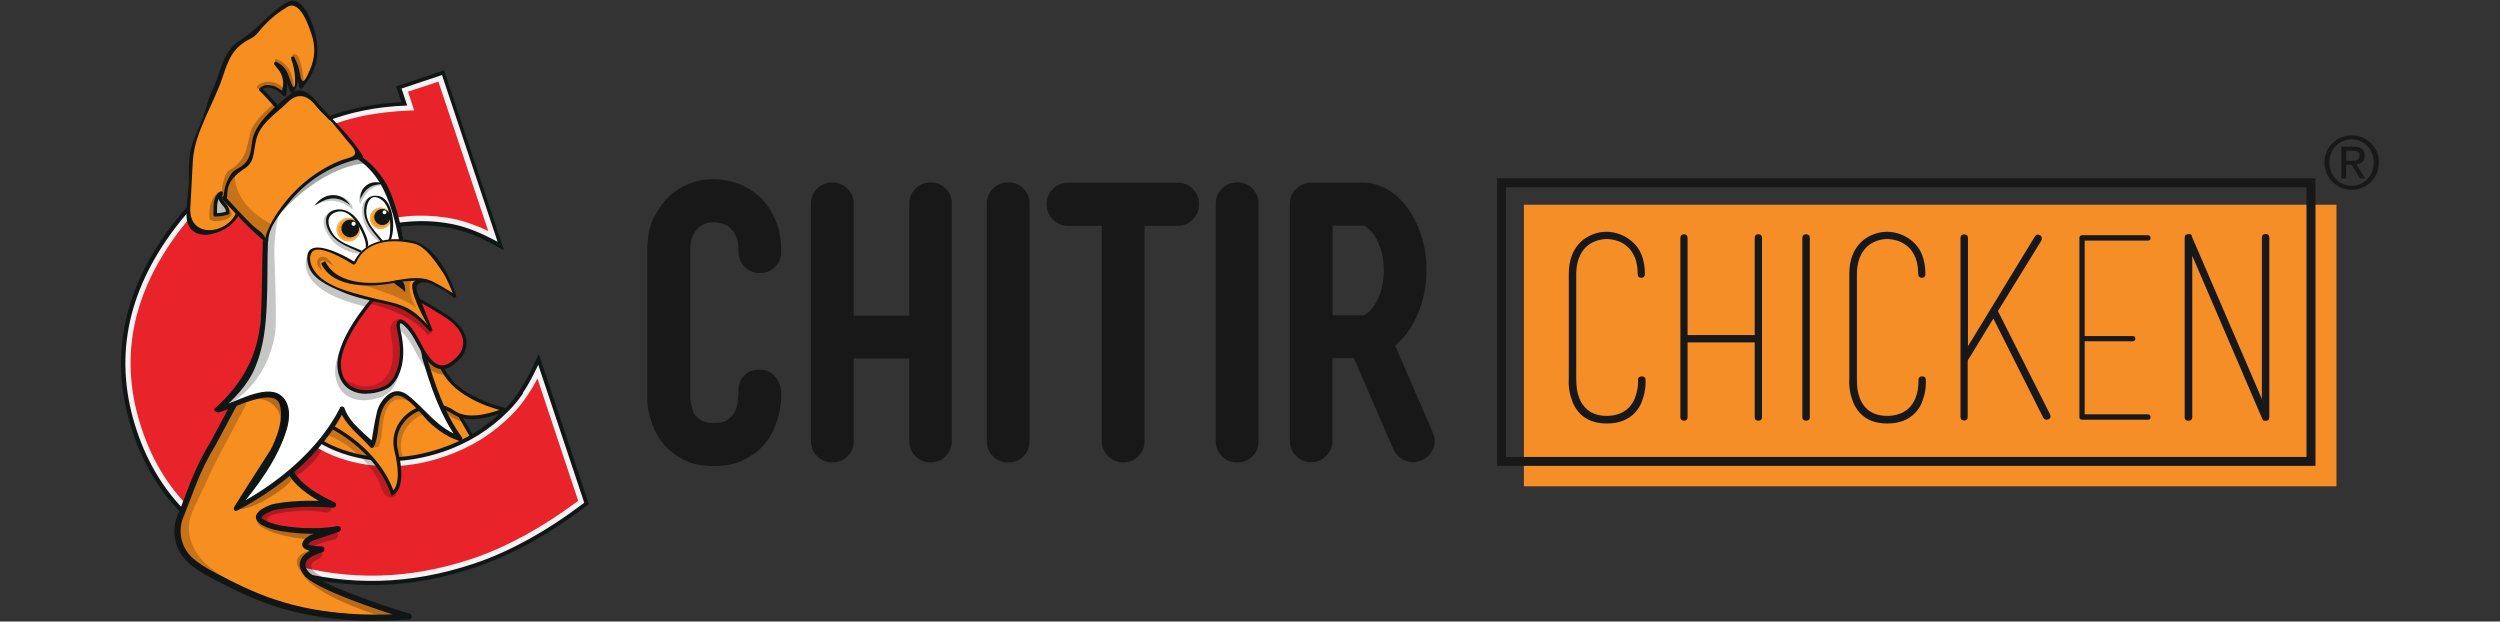 <?xml version="1.0" encoding="UTF-8"?>
<svg xmlns="http://www.w3.org/2000/svg" version="1.1" viewBox="0 0 181 45">
  <rect x="0" y="0" width="181" height="45" fill="#333333" stroke="none"/>
  <!-- Generator: Adobe Illustrator 29.4.0, SVG Export Plug-In . SVG Version: 2.1.0 Build 152)  -->
  <defs>
    <style>
      .st0 {
        fill: #f4b443;
      }

      .st1 {
        fill: #211e1f;
      }

      .st2 {
        fill: #fff;
      }

      .st3 {
        opacity: .25;
      }

      .st3, .st4, .st5, .st6 {
        mix-blend-mode: multiply;
      }

      .st7 {
        fill: #101516;
      }

      .st8 {
        fill: #f68e27;
      }

      .st9 {
        fill: #f4f2f2;
      }

      .st10 {
        isolation: isolate;
      }

      .st11 {
        fill: #a4a7a7;
      }

      .st4 {
        opacity: .2;
      }

      .st12 {
        fill: #e82329;
      }

      .st13 {
        fill: #171817;
      }

      .st14 {
        fill: #f68e20;
      }

      .st15 {
        fill: #c6c6c4;
      }

      .st16 {
        fill: #956728;
      }

      .st6 {
        opacity: .19;
      }
    </style>
  </defs>
  <g class="st10">
    <g id="Layer_1">
      <g>
        <g>
          <path class="st13" d="M56.57,28.28c0,.05,0,.22-.01.51,0,.29-.05.62-.13,1.01-.08.39-.21.81-.4,1.26-.19.45-.46.86-.82,1.25-.29.33-.73.65-1.31.96-.58.31-1.32.47-2.23.47s-1.65-.16-2.21-.47c-.56-.31-.98-.63-1.28-.96-.34-.38-.61-.79-.8-1.22-.19-.43-.32-.84-.4-1.23-.08-.39-.12-.73-.12-1.04v-10.6c0-1.06.17-1.9.51-2.53.35-.63.7-1.12,1.06-1.47.43-.4.92-.7,1.47-.92.55-.22,1.12-.33,1.73-.33s1.18.11,1.77.31c.59.21,1.12.53,1.59.96.46.43.84.98,1.13,1.64.29.66.44,1.43.44,2.33,0,.45-.15.82-.45,1.12-.3.3-.67.44-1.1.44s-.79-.14-1.09-.44c-.3-.29-.45-.67-.45-1.12s-.06-.84-.19-1.11c-.13-.28-.28-.49-.46-.64-.18-.15-.38-.24-.6-.29-.21-.05-.41-.08-.58-.08-.12,0-.27.02-.46.06-.19.04-.38.14-.55.28-.18.15-.34.36-.47.64-.13.28-.19.66-.19,1.14v10.5c0,.15.02.31.05.49.04.18.09.36.15.55.07.18.16.33.28.45.05.05.17.14.34.25.17.11.47.17.88.17.44,0,.76-.06.92-.17.17-.11.28-.2.34-.27.24-.25.39-.55.45-.91.06-.36.09-.63.09-.8v-.29c0-.17.04-.36.13-.56.09-.2.22-.39.42-.56.19-.17.48-.27.86-.29.4-.02.7.05.91.21.22.15.38.33.51.52.13.23.22.48.26.78"/>
          <path class="st13" d="M67.37,13.2c.43,0,.8.15,1.09.45.31.3.45.67.45,1.1v17.18c0,.43-.15.8-.45,1.1-.3.3-.66.45-1.09.45s-.8-.15-1.09-.45c-.3-.3-.45-.67-.45-1.1v-5.97h-4.02v5.97c0,.43-.15.8-.45,1.1-.3.3-.66.45-1.1.45s-.79-.15-1.1-.45c-.3-.3-.45-.67-.45-1.1V14.76c0-.43.15-.8.45-1.1.3-.31.67-.45,1.1-.45s.79.15,1.1.45c.3.3.45.67.45,1.1v8.1h4.02v-8.1c0-.43.15-.8.45-1.1.3-.31.67-.45,1.09-.45"/>
          <path class="st13" d="M72.99,13.2c.45,0,.82.15,1.11.45.29.3.44.67.44,1.1v17.18c0,.43-.15.8-.44,1.1-.29.3-.66.45-1.11.45-.43,0-.8-.15-1.1-.45-.3-.3-.45-.67-.45-1.1V14.76c0-.43.15-.8.45-1.1.3-.31.67-.45,1.1-.45"/>
          <path class="st13" d="M86.35,13.67c.3.3.46.67.46,1.12s-.15.8-.46,1.11c-.3.3-.67.45-1.09.45h-2.39v15.57c0,.43-.15.8-.45,1.1-.3.3-.67.46-1.09.46s-.8-.15-1.1-.46c-.31-.3-.46-.67-.46-1.1v-15.57h-2.44c-.43,0-.79-.15-1.1-.45-.3-.3-.45-.67-.45-1.11s.15-.82.45-1.12c.3-.29.66-.44,1.1-.44h7.94c.43,0,.8.15,1.09.44"/>
          <path class="st13" d="M89.57,13.2c.44,0,.82.15,1.11.45.29.3.44.67.44,1.1v17.18c0,.43-.14.8-.44,1.1-.29.3-.66.45-1.11.45s-.79-.15-1.1-.45c-.3-.3-.45-.67-.45-1.1V14.76c0-.43.15-.8.45-1.1.3-.31.67-.45,1.1-.45"/>
          <path class="st13" d="M103.72,31.29c.19.4.2.8.04,1.19-.16.4-.44.68-.84.85-.21.09-.41.13-.62.13-.29,0-.57-.08-.82-.25-.26-.16-.46-.39-.6-.69l-2.86-6.59h-1.55v5.97c0,.43-.15.8-.45,1.1-.3.3-.66.46-1.09.46s-.79-.15-1.1-.46c-.3-.3-.45-.67-.45-1.1V14.78c0-.43.15-.8.45-1.1.3-.3.67-.46,1.1-.46h3.74c.65,0,1.28.19,1.88.56.6.37,1.13.9,1.57,1.6.78,1.23,1.16,2.63,1.16,4.2,0,.76-.1,1.5-.3,2.21-.2.71-.49,1.36-.86,1.97-.17.26-.35.5-.54.7-.19.21-.38.4-.57.57l2.71,6.25ZM98.67,22.83c.08,0,.2-.06.35-.17.14-.11.31-.31.5-.58.22-.35.39-.74.5-1.17.11-.43.17-.87.17-1.32s-.05-.9-.17-1.34c-.11-.44-.28-.83-.5-1.19-.19-.26-.36-.44-.5-.55-.14-.11-.26-.17-.35-.17h-2.19v6.49h2.19Z"/>
          <rect class="st8" x="110.33" y="14.82" width="58.83" height="20.39"/>
          <path class="st13" d="M116.3,30.59c-.82,0-1.45-.25-1.92-.75-.21-.23-.36-.48-.46-.76-.1-.27-.17-.52-.22-.76-.04-.24-.06-.44-.06-.62,0-.17,0-.27,0-.31v-7.55c0-.98.29-1.75.88-2.3.23-.21.5-.37.81-.5.31-.12.63-.19.96-.19s.65.06.96.17c.31.12.58.28.83.49.62.52.93,1.29.93,2.34,0,.12-.06.18-.18.18-.13,0-.2-.06-.2-.18,0-.48-.07-.88-.21-1.22-.14-.34-.32-.61-.55-.81-.22-.2-.48-.35-.76-.44-.28-.09-.55-.14-.82-.14s-.56.05-.83.16c-.28.1-.52.26-.73.47-.21.21-.38.48-.51.81-.13.33-.19.72-.19,1.16v7.59c0,.31.01.57.05.78.03.21.09.44.18.69.09.25.22.46.41.66.39.43.93.64,1.62.64s1.28-.22,1.68-.64c.18-.2.32-.41.41-.64.09-.23.16-.45.19-.65.04-.2.06-.44.06-.73-.02-.06,0-.11.03-.15.04-.04.09-.05.15-.05.06-.01.11,0,.14.03.04.04.06.09.06.15v.26c0,.16-.02.36-.07.59-.04.23-.11.48-.22.74-.1.26-.26.51-.47.73-.47.5-1.13.75-1.97.75"/>
          <path class="st13" d="M116.3,30.66c-.83,0-1.49-.26-1.97-.78-.21-.24-.37-.5-.48-.78-.1-.27-.18-.53-.22-.78-.04-.24-.06-.45-.06-.63,0-.17.01-.27.01-.31v-7.55c0-1,.3-1.79.9-2.35.23-.21.52-.39.83-.51.63-.25,1.33-.25,1.97-.01.32.12.6.29.85.5.64.52.96,1.33.96,2.39,0,.16-.09.26-.25.26-.17,0-.27-.09-.27-.26,0-.47-.07-.87-.2-1.2-.14-.32-.31-.59-.53-.78-.21-.19-.46-.34-.73-.43-.55-.18-1.08-.18-1.6.02-.27.1-.5.25-.71.45-.2.2-.37.47-.49.78-.12.32-.19.7-.19,1.13v7.59c0,.3.02.56.05.77.03.21.09.44.18.67.09.23.22.45.4.64.37.41.9.62,1.57.62s1.24-.21,1.63-.62c.17-.19.31-.4.4-.62.09-.23.15-.44.19-.64.04-.2.06-.44.06-.71-.02-.09.02-.16.06-.2.05-.05.12-.07.2-.07,0,0,.03,0,.04,0,.06,0,.11.02.16.06.05.05.08.12.08.2v.26c0,.16-.02.36-.07.6-.04.24-.12.49-.22.76-.11.27-.27.52-.48.75-.49.52-1.17.78-2.02.78M116.3,16.93c-.32,0-.63.06-.93.18-.3.12-.57.28-.79.48-.56.53-.85,1.29-.85,2.24v7.55s0,.14,0,.31c0,.17.01.37.05.6.04.23.11.49.21.75.1.26.25.51.45.73.45.48,1.07.73,1.86.73s1.46-.25,1.92-.73c.2-.21.35-.45.45-.7.1-.26.18-.5.22-.73.04-.23.06-.42.06-.58v-.26s-.01-.07-.03-.1c-.02-.02-.05-.03-.08-.02-.06,0-.09.01-.11.04-.01.01-.03.03-.02.08,0,.3-.02.55-.06.75-.04.21-.1.43-.19.67-.1.24-.24.46-.43.67-.42.44-1,.66-1.73.66s-1.27-.22-1.68-.67c-.19-.2-.33-.43-.42-.68-.09-.25-.16-.49-.19-.7-.03-.22-.05-.48-.05-.79v-7.59c0-.45.07-.85.2-1.19.13-.34.31-.62.53-.83.22-.21.47-.38.76-.48.55-.21,1.11-.21,1.7-.02.29.09.55.25.78.46.23.21.42.49.57.84.14.34.21.76.21,1.25,0,.07.02.11.13.11.08,0,.11-.03.11-.11,0-1.02-.3-1.78-.9-2.28-.24-.2-.51-.36-.81-.48-.3-.11-.61-.17-.93-.17"/>
          <path class="st13" d="M127.3,17.03c.13,0,.2.06.2.19v13c0,.12-.07.18-.2.18-.12,0-.19-.06-.19-.18v-5.5h-5v5.5c0,.12-.06.18-.18.18-.13,0-.2-.06-.2-.18v-13c0-.12.07-.19.2-.19.12,0,.18.06.18.19v7.11h5v-7.11c0-.12.06-.19.19-.19"/>
          <path class="st13" d="M127.3,30.46c-.16,0-.26-.09-.26-.25v-5.42h-4.86v5.42c0,.16-.09.25-.25.25-.17,0-.27-.09-.27-.25v-12.99c0-.16.1-.26.27-.26.16,0,.25.09.25.26v7.04h4.86v-7.04c0-.16.09-.26.26-.26.17,0,.27.09.27.26v12.99c0,.16-.1.25-.27.25M122.04,24.64h5.14v5.57c0,.08.03.11.11.11.11,0,.13-.04.13-.11v-12.99c0-.07-.02-.11-.13-.11-.09,0-.11.03-.11.11v7.18h-5.14v-7.18c0-.08-.03-.11-.11-.11-.11,0-.13.04-.13.11v12.99c0,.07.02.11.13.11.08,0,.11-.03.11-.11v-5.57Z"/>
          <path class="st13" d="M130.76,30.39c-.13,0-.2-.06-.2-.18v-12.99c0-.12.07-.19.2-.19s.2.06.2.19v12.99c0,.12-.07.18-.2.18"/>
          <path class="st13" d="M130.76,30.46c-.17,0-.27-.09-.27-.25v-12.99c0-.16.1-.26.27-.26s.27.09.27.26v12.99c0,.16-.1.25-.27.25M130.76,17.1c-.11,0-.13.04-.13.11v12.99c0,.07.02.11.13.11s.13-.04.13-.11v-12.99c0-.07-.02-.11-.13-.11"/>
          <path class="st13" d="M136.61,30.59c-.82,0-1.46-.25-1.92-.75-.2-.23-.36-.48-.47-.76-.1-.27-.18-.52-.22-.76-.04-.24-.06-.44-.05-.62,0-.17,0-.27,0-.31v-7.55c0-.98.29-1.75.88-2.3.23-.21.5-.37.81-.5.31-.12.63-.19.96-.19s.65.06.96.17c.31.12.59.28.83.49.62.52.93,1.29.93,2.34,0,.12-.06.18-.18.18-.13,0-.2-.06-.2-.18,0-.48-.07-.88-.21-1.22-.14-.34-.32-.61-.55-.81-.23-.2-.48-.35-.76-.44-.28-.09-.55-.14-.82-.14-.28,0-.56.05-.83.16-.27.1-.52.26-.73.47-.21.21-.38.48-.51.81-.13.33-.19.72-.19,1.16v7.59c0,.31.02.57.05.78.03.21.09.44.18.69.09.25.23.46.41.66.39.43.93.64,1.63.64s1.28-.22,1.68-.64c.18-.2.32-.41.41-.64.09-.23.16-.45.19-.65.04-.2.06-.44.06-.73-.01-.06,0-.11.04-.15.04-.04.09-.05.15-.05.06-.01.11,0,.15.03.04.04.05.09.05.15v.26c0,.16-.02.36-.06.59-.04.23-.12.48-.22.74-.1.26-.26.51-.46.73-.47.5-1.13.75-1.97.75"/>
          <path class="st13" d="M136.61,30.66c-.84,0-1.5-.26-1.97-.78-.21-.24-.37-.5-.48-.78-.1-.27-.18-.53-.22-.78-.04-.24-.06-.45-.06-.63,0-.17.01-.27.01-.31v-7.55c0-1,.3-1.79.9-2.35.24-.21.52-.39.84-.51.64-.25,1.33-.25,1.97-.01.32.12.6.29.85.5.63.52.95,1.33.95,2.39,0,.16-.09.26-.25.26s-.27-.09-.27-.26c0-.47-.07-.87-.2-1.2-.14-.32-.31-.59-.53-.78-.22-.19-.47-.34-.73-.43-.56-.18-1.09-.18-1.6.02-.26.1-.5.25-.7.45-.2.2-.37.47-.49.78-.12.32-.19.7-.19,1.13v7.59c0,.3.02.56.04.77.03.21.09.44.18.67.09.23.22.45.39.64.37.41.91.62,1.58.62s1.24-.21,1.63-.62c.17-.19.31-.4.4-.62.09-.23.15-.44.19-.64.03-.2.05-.44.05-.71-.02-.09.02-.16.06-.2.05-.05.11-.07.2-.07,0,0,.02,0,.04,0,.06,0,.11.02.16.06.05.05.07.12.07.2v.26c0,.16-.02.36-.06.6-.04.24-.12.49-.22.76-.11.27-.27.52-.48.75-.49.52-1.17.78-2.02.78M136.61,16.93c-.32,0-.63.06-.94.18-.3.12-.57.28-.79.48-.56.53-.85,1.29-.85,2.24v7.55s0,.14-.01.31c0,.17.01.37.05.6.04.23.12.49.22.75.1.26.25.51.45.73.44.48,1.07.73,1.86.73s1.46-.25,1.92-.73c.2-.21.35-.45.45-.7.1-.26.17-.5.21-.73.04-.23.06-.42.06-.58v-.26s-.01-.07-.03-.1c-.02-.02-.05-.03-.08-.02-.06,0-.09.01-.11.04-.02.01-.03.03-.02.08,0,.3-.02.55-.05.75-.04.21-.11.43-.2.67-.09.24-.23.46-.42.67-.41.44-1,.66-1.73.66s-1.28-.22-1.68-.67c-.19-.2-.33-.43-.42-.68-.09-.25-.15-.49-.18-.7-.03-.22-.05-.48-.05-.79v-7.59c0-.45.06-.85.2-1.19.13-.34.31-.62.53-.83.22-.21.47-.38.76-.48.55-.21,1.11-.21,1.7-.02.29.09.55.25.78.46.23.21.42.49.56.84.14.34.22.76.22,1.25,0,.07.02.11.13.11.08,0,.11-.03.11-.11,0-1.02-.31-1.78-.9-2.28-.24-.2-.51-.36-.81-.48-.3-.11-.62-.17-.93-.17"/>
          <path class="st13" d="M148.29,30.3s-.04,0-.06.01c-.01,0-.02,0-.04,0-.09,0-.15-.04-.18-.11l-3.67-7.3-1.93,3.18v4.1c0,.12-.07.18-.2.18s-.2-.06-.2-.18v-12.96c0-.12.07-.18.2-.18s.2.06.2.18v8.11l4.98-8.18c.07-.1.16-.12.27-.05.05.02.08.06.09.12.02.06,0,.11-.02.16l-3.18,5.16s.04.03.04.04c0,.01.02.02.03.04l3.72,7.41c.06.12.04.22-.07.28"/>
          <path class="st13" d="M142.21,30.44c-.18,0-.27-.09-.27-.26v-12.96c0-.16.1-.25.27-.25s.27.09.27.25v7.85l4.85-7.96c.1-.14.23-.16.37-.08.06.03.11.09.12.17.02.07,0,.14-.02.21l-3.15,5.11s.01.01.02.02c0,0,0,0,.01.02v.02s3.74,7.41,3.74,7.41c.08.16.04.29-.1.37h-.02s-.02.01-.02.01c-.02,0-.03,0-.03,0-.02,0-.04.02-.07.02-.11,0-.2-.05-.25-.15l-3.61-7.18-1.86,3.05v4.08c0,.17-.1.26-.27.26M142.21,17.12c-.11,0-.13.04-.13.11v12.96c0,.07.02.11.13.11s.13-.04.13-.11v-4.14s2.01-3.29,2.01-3.29l3.73,7.41s.06.07.12.07c.02,0,.04-.02.07-.02.05-.03.07-.08.03-.17l-3.72-7.4s-.02-.03-.03-.04c0,0,0,0-.02,0l-.07-.04.04-.07,3.18-5.16s.02-.06,0-.1c0-.03-.02-.06-.05-.07-.03-.02-.06-.03-.08-.03-.02,0-.06,0-.1.06l-5.11,8.39v-8.36c0-.07-.03-.11-.13-.11"/>
          <path class="st13" d="M155.7,30.21c0,.12-.07.18-.2.18h-4.75c-.13,0-.2-.06-.2-.18v-12.98c0-.13.07-.2.2-.2h4.75c.13,0,.2.07.2.2,0,.13-.07.19-.2.19h-4.57v6.91h3.47c.13,0,.2.06.2.18,0,.13-.07.2-.2.2h-3.47v5.29h4.57c.13,0,.2.07.2.2"/>
          <path class="st13" d="M158.24,17.19l.02-.02v-.04l.02-.02v-.02h.02v-.02h.02v-.02h.02s0-.02.02-.02h.02s0-.02.02-.02h.13s0,.02.02.02h.02v.02h.02l.02.02v.02h.02v.02l.02.02,5.2,12.11v-12.04c0-.12.07-.19.2-.19s.2.06.2.19v12.99h-.02v.07h-.02v.04h-.02v.02h-.02v.02h-.02v.02h-.02l-.02.02h-.13s-.02,0-.04-.02h-.02s0-.02-.02-.02l-.02-.02-.02-.02v-.02s-.02,0-.02-.02l-5.2-12.11v12.04c0,.12-.07.18-.2.18s-.2-.06-.2-.18v-13.01Z"/>
          <path class="st13" d="M164.13,30.46h-.16s-.04,0-.06-.01h-.06v-.04l-.06-.07s-.01-.02-.01-.04l-5.06-11.78v11.69c0,.16-.1.25-.28.25s-.27-.09-.27-.25v-13.04l.02-.03v-.03l.02-.02v-.06h.02v-.02h.02v-.02h.05s.02-.01.03-.02c.01-.01.04-.02.06-.02h.2v.02h.04v.04h.01s.04.01.04.01v.08s5.08,11.79,5.08,11.79v-11.69c0-.16.1-.26.27-.26s.27.09.27.26v13.06h-.02v.08h-.02v.04h-.02v.02h-.02v.02h-.02v.02h-.08ZM163.95,30.3h.01l.02.02h0s.07,0,.07,0v-.04h.02v-.02h.02v-.02h.02v-.04h.02v-.07h.02v-12.92c0-.07-.02-.11-.13-.11s-.13.04-.13.11v12.39l-5.34-12.43h-.04v-.04h-.04v-.04h0s-.04,0-.04,0v.02h-.03v.02h-.02v.02h-.02v.02h-.03v.03l-.02.02v12.98c0,.07.02.11.13.11s.13-.04.13-.11v-12.39l5.33,12.41h.03v.06s.01,0,.02.01"/>
          <path class="st13" d="M168.45,10.98c.11-.24.25-.45.43-.62.18-.18.39-.31.63-.41.24-.1.49-.15.76-.15s.52.05.75.15c.24.1.45.24.63.41.18.18.32.38.43.62.1.24.15.5.15.78s-.05.55-.15.79c-.11.24-.25.45-.43.63-.18.18-.38.32-.63.41-.24.1-.49.15-.75.15s-.52-.05-.76-.15c-.24-.1-.45-.24-.63-.41-.18-.18-.32-.39-.43-.63-.1-.24-.16-.5-.16-.79s.06-.53.16-.78M168.77,12.43c.08.2.2.38.34.53.14.15.32.27.51.36.19.08.41.13.64.13s.44-.04.63-.13c.2-.09.37-.2.51-.36.15-.15.26-.33.34-.53.09-.21.12-.43.12-.67s-.04-.45-.12-.66c-.08-.2-.19-.38-.34-.53-.14-.15-.31-.27-.51-.35-.2-.09-.41-.13-.63-.13s-.45.04-.64.13c-.2.08-.37.2-.51.35-.15.15-.26.33-.34.53-.08.2-.12.42-.12.66s.04.47.12.67M170.39,10.61c.27,0,.47.06.61.16.13.11.2.27.2.5,0,.21-.06.36-.17.46-.12.09-.26.15-.43.17l.65,1.02h-.38l-.63-.99h-.38v.99h-.35v-2.3h.88ZM170.23,11.63c.08,0,.16,0,.23,0,.07,0,.14-.02.19-.05.05-.02.1-.06.13-.11.04-.05.05-.12.05-.21,0-.08-.01-.14-.04-.18-.03-.05-.07-.08-.11-.11-.05-.03-.1-.04-.16-.05-.06,0-.12-.01-.18-.01h-.47v.73h.37Z"/>
          <path class="st13" d="M167.64,33.73h-59.25V12.91h59.25v20.82ZM109.03,33.08h57.96V13.56h-57.96v19.53Z"/>
        </g>
        <g>
          <polygon class="st14" points="33.3 30.12 34.7 32.59 34.72 32.86 33.78 33.29 30.51 33.75 28.93 34.03 25.87 33.2 23.02 32.35 23.55 31.6 24.3 30.48 24.68 29.77 24.79 29.56 27.73 28.74 29.11 28.52 30.59 28.56 33.25 30.04 33.3 30.12"/>
          <g class="st6">
            <path d="M30.28,29.43c-1.44.64-2.25,2.28-1.76,3.81.13.4.76.23.63-.17-.2-.62-.16-1.31.15-1.89.29-.54.76-.94,1.31-1.18.16-.07.2-.31.12-.45-.1-.17-.28-.19-.45-.12h0Z"/>
          </g>
          <path class="st7" d="M28.92,34.15h-.03s-3.06-.84-3.06-.84l-3.02-.9.63-.89.74-1.12.51-.96,3.01-.83,1.4-.23h.01s1.51.05,1.51.05l2.71,1.51.07.1,1.41,2.5.03.38-1.04.47h-.02s-3.27.47-3.27.47l-1.6.28ZM23.22,32.28l2.69.8,3.03.82,1.55-.27,3.26-.46.85-.39v-.15s-1.4-2.45-1.4-2.45l-.03-.04-2.61-1.45-1.44-.04-1.37.22-2.88.8-.09.17-.39.72-.75,1.12-.43.61Z"/>
          <path class="st7" d="M37.6,28.3c.32-.48.62-1,.9-1.59l.51-1.07,3.62,10.86-.28.21c-1.36,1.03-2.71,1.9-4.05,2.64-1.34.73-2.67,1.32-3.99,1.76-2.29.76-4.56,1.18-6.82,1.24-2.26.06-4.51-.23-6.73-.86h0c-2.85-.82-5.21-2.09-7.07-3.79-1.87-1.71-3.23-3.85-4.09-6.43-.86-2.59-1.06-5.12-.59-7.61.47-2.48,1.6-4.91,3.38-7.28,1.4-1.85,3.03-3.43,4.89-4.74,1.85-1.3,3.93-2.34,6.24-3.11.81-.32,1.71-.59,2.73-.79.84-.17,1.77-.29,2.81-.35l-.38-1.14,3.47-1.16.83,2.49h0s3.51,10.53,3.51,10.53l-1.05-.55c-.57-.3-1.12-.54-1.65-.72-.53-.18-1.04-.31-1.55-.39h0c-.93-.14-1.86-.17-2.78-.09-.93.08-1.84.27-2.75.58h0c-1.16.39-2.19.89-3.09,1.53-.9.63-1.68,1.37-2.33,2.24-.82,1.09-1.32,2.22-1.52,3.39-.19,1.18-.08,2.4.35,3.68.42,1.27,1.06,2.31,1.92,3.13.86.82,1.94,1.42,3.25,1.8,1.04.3,2.12.44,3.21.4,1.1-.04,2.23-.25,3.39-.64h0c.91-.3,1.76-.7,2.55-1.19.78-.49,1.51-1.07,2.17-1.74h0c.35-.35.68-.76.99-1.22M38.83,28.14c-.14.24-.29.48-.43.7-.35.51-.71.96-1.11,1.36-.71.73-1.49,1.35-2.35,1.88-.85.53-1.76.95-2.75,1.28h0c-1.24.42-2.46.65-3.66.69-1.2.04-2.37-.1-3.51-.43-1.46-.42-2.67-1.1-3.64-2.03-.97-.93-1.7-2.1-2.17-3.53-.48-1.43-.6-2.81-.38-4.14.22-1.33.79-2.6,1.7-3.81.72-.95,1.57-1.77,2.55-2.45.98-.68,2.09-1.23,3.34-1.65h0c.99-.33,1.98-.54,2.97-.62,1-.09,2-.05,3,.1.55.08,1.13.23,1.72.43.25.09.5.18.75.29l-2.78-8.33h0s-.53-1.58-.53-1.58l-1.65.55.48,1.45-.65.02c-1.25.04-2.33.17-3.29.36-.96.19-1.8.45-2.57.75h-.02c-2.22.75-4.22,1.75-6.01,3-1.78,1.25-3.34,2.76-4.67,4.53-1.7,2.25-2.77,4.54-3.21,6.87-.44,2.33-.25,4.71.56,7.13.81,2.42,2.08,4.43,3.83,6.02,1.75,1.6,3.98,2.79,6.69,3.57h0c2.13.61,4.28.89,6.44.83,2.17-.06,4.35-.46,6.55-1.19,1.25-.42,2.53-.98,3.82-1.69,1.2-.66,2.42-1.45,3.65-2.36l-2.67-8Z"/>
          <path class="st12" d="M38.93,26.92c-.58,1.22-1.24,2.2-1.98,2.94-1.37,1.4-3.01,2.41-4.91,3.05-2.4.8-4.7.88-6.89.25-2.76-.81-4.59-2.55-5.49-5.24-.9-2.71-.49-5.21,1.24-7.51,1.37-1.82,3.25-3.13,5.66-3.93,1.9-.63,3.82-.8,5.75-.5,1.06.16,2.18.55,3.35,1.16l-3.13-9.4-.68-2.04-2.56.85.43,1.29c-2.55.08-4.44.53-6.02,1.14-4.54,1.51-8.18,4.08-10.92,7.69-3.49,4.62-4.39,9.44-2.72,14.45,1.67,5,5.28,8.3,10.84,9.91,4.36,1.25,8.78,1.13,13.27-.37,2.57-.86,5.2-2.3,7.89-4.32l-3.13-9.4Z"/>
          <g class="st3">
            <path d="M21.22,34.51c.5-.13.85-.49,1.21-.83.34-.32.65-.68.86-1.1.08-.15.05-.36-.12-.45-.15-.08-.36-.05-.45.12-.2.39-.42.64-.74.95-.15.15-.31.29-.47.43-.02.02-.04.04-.07.06-.05.04.05-.04-.03.02-.04.03-.09.06-.14.08-.02.01-.04.02-.06.03-.09.04.03,0-.03.01s-.11.04-.17.05c-.17.04-.28.24-.23.4s.22.27.4.23h0Z"/>
          </g>
          <g class="st3">
            <path d="M23.77,36.47c-1.17-.21-2.36-.17-3.52.03-.51.09-1.14.19-1.44.67-.14.24-.18.47-.06.73.08.17.2.34.32.48.11.14.34.12.46,0,.13-.13.11-.32,0-.46-.01-.01-.06-.09-.1-.14-.03-.05-.11-.14-.12-.2,0,.03.02-.02.03-.05,0-.01.07-.11.04-.08-.04.04.07-.04.08-.04.08-.05.17-.11.26-.14.11-.04.23-.06.35-.08.23-.05.47-.09.7-.12.93-.13,1.89-.14,2.81.03.17.03.35-.05.4-.23.04-.16-.05-.37-.23-.4h0Z"/>
          </g>
          <path class="st9" d="M37.84,28.46c.33-.48.63-1.02.92-1.62l.21-.43c1.11,3.33,2.22,6.66,3.33,9.99l-.11.08c-1.35,1.02-2.69,1.89-4.01,2.61-1.32.73-2.64,1.31-3.94,1.74-2.26.75-4.51,1.16-6.74,1.22-2.23.06-4.45-.22-6.64-.85h0c-2.81-.81-5.13-2.05-6.95-3.72-1.83-1.67-3.17-3.78-4.01-6.31-.85-2.54-1.04-5.03-.58-7.47.46-2.44,1.57-4.82,3.33-7.16,1.38-1.82,2.99-3.38,4.82-4.68,1.83-1.29,3.89-2.32,6.18-3.08.8-.31,1.68-.58,2.68-.78.93-.19,1.97-.32,3.15-.36l-.41-1.23,2.93-.98,4.03,12.08-.42-.22c-.58-.3-1.14-.55-1.69-.74-.54-.19-1.08-.32-1.6-.4h0c-.95-.15-1.9-.18-2.85-.09-.95.08-1.89.28-2.82.59-1.18.4-2.24.92-3.17,1.56-.93.64-1.73,1.41-2.4,2.3-.85,1.12-1.37,2.3-1.57,3.52-.2,1.22-.08,2.49.36,3.82.44,1.32,1.1,2.4,2,3.25.89.85,2.02,1.48,3.37,1.87,1.07.31,2.18.45,3.3.41,1.13-.04,2.28-.26,3.47-.65h0c.93-.31,1.8-.72,2.61-1.22.8-.5,1.54-1.09,2.22-1.78h0c.36-.36.7-.78,1.03-1.26M38.9,27.42c-.23.45-.48.87-.74,1.25-.34.5-.69.94-1.07,1.32-.7.71-1.46,1.32-2.29,1.84-.83.51-1.73.93-2.69,1.25-1.22.41-2.41.63-3.58.67-1.17.04-2.31-.1-3.42-.42-1.41-.41-2.59-1.06-3.52-1.96-.94-.9-1.64-2.03-2.1-3.41-.46-1.38-.59-2.72-.37-4,.21-1.28.76-2.51,1.64-3.69.7-.93,1.52-1.72,2.48-2.39.96-.67,2.05-1.2,3.27-1.61h0c.97-.32,1.94-.52,2.91-.61.97-.09,1.95-.05,2.94.1.54.08,1.09.22,1.67.42.43.15.88.33,1.32.55l-3.61-10.82-2.2.73.45,1.36h-.26c-1.26.05-2.36.18-3.34.37-.98.2-1.83.46-2.62.76h0c-2.25.75-4.28,1.76-6.08,3.04-1.8,1.27-3.38,2.8-4.74,4.59-1.72,2.29-2.81,4.62-3.26,7-.45,2.38-.26,4.8.57,7.28.82,2.47,2.12,4.52,3.91,6.15,1.78,1.63,4.05,2.84,6.8,3.64,2.16.62,4.34.9,6.53.84,2.19-.06,4.4-.46,6.63-1.2,1.27-.42,2.56-1,3.87-1.71,1.27-.7,2.56-1.53,3.86-2.5l-2.94-8.83Z"/>
          <path class="st16" d="M32.93,28.79c-.05-.11,0,.07-.04-.07.02,0,.04.03.04.07"/>
          <g class="st6">
            <path d="M23.75,31.5c.94.4,1.8.99,2.51,1.73.36.38.68.79.95,1.23.07.11.14.23.2.35.01.02.08.15.05.1-.02-.05.01.04.02.06.05.14.09.28.15.42.15.38.47.83.94.55.36-.21.03-.78-.33-.56-.05.03.02,0,.05,0,.04,0,.05.01.08.03-.03-.01,0-.01,0,0,0,0,.02.02,0,0,0,0-.03-.04,0,0,.02.02-.03-.06-.05-.08-.06-.11-.09-.21-.15-.37-.13-.38-.32-.73-.55-1.06-.56-.84-1.27-1.57-2.09-2.15-.45-.32-.94-.59-1.45-.81-.16-.07-.35-.05-.45.12-.08.14-.05.38.12.45h0Z"/>
          </g>
          <path class="st16" d="M32.99,28.92s.02.11-.03.06c.01-.01.01-.06.03-.06"/>
          <path class="st16" d="M21.64,30.94s-.02-.04-.02-.05c.04.04-.03,0,.02.05"/>
          <polygon class="st16" points="21.41 29.48 21.39 29.49 21.39 29.46 21.41 29.48"/>
          <path class="st14" d="M12.78,39.15c2.62,4.94,12.56,5.45,16.04,5.48.2,0,.25-.29.05-.34-2.78-.83-9.37-3.03-5.96-4.29.13-.05.11-.23-.03-.25-2.05-.29.12-.95,1.33-1.27.08-.02.06-.14-.02-.13-1.61.07-5.35.13-5.39-.86-.04-.97,3.3-.94,4.89-.87.19,0,.26-.24.1-.34-1.43-.82-4.36-2.84-2.99-5.11,1.19-.56,1.38.82.41,1.65,3.09-4.26,5.98.27,7.22,2.88-.03-.06.36-.29.46-1.06.05-.4,0-.82-.04-1.22-.08-.77-.44-1.6-.08-2.3s.65-1.29,1.46-1.49c.91-.23,1.55-.21,2.39.13.68.28,1.8.75,3.85.06.12-.04.12-.22-.01-.25-.39-.09-.76-.26-1.1-.39-3.42-1.17-4.45-4.76-4.77-3.08.31-1.65-2.51-.53-3.38.14-1.98.2-4.09.41-5.96,1.14-.39.15-4.42-1.18-8.32,10.07-.2.64-.27,1.23-.15,1.72"/>
          <g class="st6">
            <path d="M15.78,41.87s.03.02.05.04c0,0,.02,0,.02.01.04.02.08.03.11.05.08.03.16.06.23.11h.05s.03.01.05.02c.07.02.16.06.2.08.03.01.07.03.11.05.05.02.1.04.15.06.04.02.08.03.13.05.02,0,.04.02.06.03.01,0,.03,0,.04,0,.05.02.11.04.17.05.02,0,.05.02.07.02.1.02.18.04.27.08-.04-.07-.11-.12-.19-.15-.03-.01-.06-.02-.09-.03,0,0-.05-.02-.06-.03-.08-.03-.15-.07-.23-.11-.17-.09-.33-.18-.5-.28-.37-.22-.73-.46-1.07-.73-.68-.52-1.15-1.03-1.46-1.85-.18-.47-.26-.97-.19-1.47.08-.53.3-1.04.54-1.52.54-1.08,1.03-2.25,1.59-3.31.65-1.23,1.3-2.45,1.95-3.68.2-.37-.37-.7-.56-.33-.6,1.14-1.21,2.28-1.81,3.42-.6,1.13-1.21,2.24-1.79,3.38-.26.52-.51,1.06-.62,1.64-.11.56-.08,1.13.08,1.67.22.74.63,1.39,1.16,1.93.17,0,.33.05.48.13.19.06.35.16.48.31.04.04.08.08.11.12.06.02.12.05.17.09.1.03.21.07.3.13Z"/>
          </g>
          <g class="st3">
            <path d="M30.85,26.54s.64.6,1.37.59l-.18-.59-.71-.19-.46-.42-.02.62Z"/>
          </g>
          <g class="st3">
            <path d="M32.19,29.81s.56.55,1.29.72l-.09-.43-.69-.3-.4-.39-.12.4Z"/>
          </g>
          <path class="st16" d="M13,39.36c-.22-.35.08.21-.16-.22.05.04.1.1.16.22"/>
          <path class="st7" d="M28.34,35.87l-.04-.12c-1.11-3.15-4.27-4.68-4.3-4.7l.11-.23s3.18,1.54,4.37,4.68c.2-.21.56-.89.08-2.85-.16-.66-.07-1.34.26-1.91.33-.56.8-.97,1.41-1.23.04-.02.08-.03.12-.05.03-.01.25-.11.58-.17.65-.12,1.33.02,1.92.41.34.23,1.12.74,3.31-.02-1.01-.28-3.55-1.15-4.32-3.12l.24-.09c.9,2.3,4.51,3.06,4.54,3.07h0c.13.03.14.2.02.25h0c-2.31.89-3.32.54-3.93.14-.53-.35-1.14-.48-1.73-.37-.32.06-.53.15-.53.15h0s-.08.03-.12.05c-.56.23-.99.61-1.29,1.12-.3.51-.38,1.12-.23,1.72.69,2.81-.3,3.22-.34,3.24l-.12.05Z"/>
          <path class="st16" d="M13.27,39.77c.03.09.2.33.03.17,0-.04-.06-.18-.03-.17"/>
          <polygon class="st16" points="20.64 32.51 20.67 32.7 20.64 32.67 20.64 32.51"/>
          <polygon class="st16" points="32.06 29.71 32 29.69 32.04 29.65 32.06 29.71"/>
          <path class="st2" d="M27,18.76c-.12-.13-.28-.09-.24-.26.27.04.21.16.41.27h-.17Z"/>
          <path class="st1" d="M27.06,18.7s-.23-.12-.22-.17c-.03.02-.07.04-.11.06.09.02.16.04.22.11.05.06.11.11.17.15.09.06.18-.09.09-.15-.08-.05-.12-.11-.19-.17-.07-.06-.16-.09-.24-.1-.04,0-.1,0-.11.06-.04.22.13.22.26.34.08.07.2-.04.12-.12"/>
          <path class="st2" d="M28.32,18.17c-.12-.13-.28-.09-.24-.26.27.04.21.16.41.27h-.17Z"/>
          <path class="st1" d="M28.38,18.11s-.23-.12-.22-.17c-.04.02-.07.04-.11.06.09.02.16.04.22.11.05.06.1.11.17.15.09.06.18-.09.09-.14-.08-.05-.12-.11-.19-.17-.07-.06-.16-.09-.24-.1-.04,0-.1,0-.11.06-.04.22.13.22.26.34.08.07.2-.04.12-.12"/>
          <g class="st6">
            <path d="M30.11,28.48c-.48-.13-.97-.27-1.47-.2s-.82.36-1.07.77-.38.84-.46,1.33c-.08.54-.11,1.08-.25,1.61-.11.41.52.58.63.17.13-.48.17-.97.23-1.47.05-.41.12-.8.32-1.15.17-.31.34-.56.72-.62s.8.09,1.17.19c.41.11.58-.52.17-.63h0Z"/>
          </g>
          <path class="st14" d="M17.29,15.24c-.12.8-.99,1.14-1.55,1.59-.09.04-.19.07-.29.09-.51.09-1.1-.12-1.52-.43-.19-.16-.21-.44-.27-.68-.01-.08-.02-.16-.03-.25,0-.17,0-.36.02-.56.07-.64.1-1.26.14-1.87,0-.12.01-.24.02-.36-.06-1.24.13-2.43.7-3.47.05-.11.1-.21.14-.32.23-.53.4-1.09.56-1.64.03-.11.06-.22.1-.33.21-.61.62-1.12.79-1.8.1-.37.1-.79.33-1.1.06-.09.12-.18.18-.27.38-.52.89-.92,1.52-1.18.08-.07.16-.14.24-.22.54-.54,1.04-1.15,1.67-1.61.09-.06.17-.13.26-.19.28-.18.56-.34.87-.46.09,0,.17.03.25.07.16.09.3.24.43.43.06.09.12.19.18.3.41.74.71,1.5.81,2.33,0,.09.01.18.02.27.01.28,0,.55-.03.82-.04.1-.08.21-.12.31-.26.61-.58,1.19-.94,1.6-.25-.75-.15-1.42-.6-2.11.29.8.47,1.78-.05,2.41-.35-.77-.34-1.7-1.18-2.03.54.46.84,1.51.63,2.26-.46-.35-1.3-.92-1.72-.37.37.33.84.87,1.15,1.23l-2.73,7.54Z"/>
          <path class="st2" d="M15.95,14c-.47.34-.35,1.01-.39,1.55.23,0,.66-.06.91-.15.05-.63-.81-.77-.47-1.44l-.05.04Z"/>
          <path class="st2" d="M20.66,11.43c-1.98,4-.92,8.44-1.56,12.69-.17.92-.44,1.85-.85,2.76-.36.62-.74,1.11-1.14,1.55-.2.21-.39.4-.59.59-.21.2-.42.38-.64.57,1.43-.34,3.69-1.42,4.29-1.02,2.67,1.7-2.78,8.04-2.78,8.04,0,0,5.39-2.71,7.5-7.03.24,1.01,1.42,1.77,2.14,2.67.36-.62.04-1.29.29-1.99.45-1.26,1.21-3.08,3.49-.35.81.75,1.46,1.6,2.53,1.88-.72-.9-.93-1.76-1.49-2.67-.39-.95-.64-2.07-.99-3.3-.14-.72-.17-1.45-.3-2.18-.13-.73-.26-1.46-.39-2.2-.73-2.71-1.1-5.58-2.32-8.23-.83-1.6-3.31-3.44-5.5-2.92-.66.16-1.17.47-1.7,1.14"/>
          <path class="st15" d="M24.09,14.54c.14,0,.28.03.4.07,0,0,0,0,.01,0,.09.02.18.05.26.08.18.07.35.17.51.29.11.09.27.2.26.16-.02-.32-.06-.28-.16-.42-.5-.7-1.37-.7-2.09-.23-.09.06-.25.23-.4.38.34-.23.77-.34,1.21-.34Z"/>
          <path class="st15" d="M26.85,13.69c-.08.05-.15.12-.21.19,0,0,0,0,0,0-.05.05-.09.1-.12.14-.08.11-.31.43-.35.55-.03.09-.09.21-.1.19-.1-.19-.06-.32-.05-.44.05-.58.51-1.01,1.1-1,.07,0,.28,0,.48.11-.28,0-.47.09-.73.25Z"/>
          <path class="st15" d="M24.1,15.25s-1.2.29-.4,1.68,2.34,1.44,2.34,1.44l.14-.14-.35-.12-1.15-.57-.53-.47-.34-.47-.15-.56.06-.33.26-.25.14-.23Z"/>
          <g>
            <circle class="st14" cx="25.22" cy="16.62" r=".85"/>
            <g class="st5">
              <path class="st0" d="M25.39,15.93c.38.09.61.48.52.86s-.48.61-.86.52-.61-.48-.52-.86c.01-.06.03-.11.06-.16.15-.29.48-.43.79-.36M25.42,15.8c-.39-.1-.78.09-.95.43-.03.06-.06.12-.07.19-.11.45.16.91.62,1.03s.91-.16,1.03-.62-.16-.91-.62-1.03h0Z"/>
            </g>
            <g class="st5">
              <path class="st0" d="M24.75,16.34c-.08.03-.16.01-.22-.05.08-.03.16-.01.22.05h0Z"/>
            </g>
            <g class="st5">
              <path class="st0" d="M24.86,16.19c-.09,0-.15-.05-.18-.13.09,0,.15.05.18.13h0Z"/>
            </g>
            <g class="st5">
              <path class="st0" d="M25.01,16.09c-.08-.03-.13-.09-.14-.17.08.03.13.09.14.17h0Z"/>
            </g>
            <g class="st5">
              <path class="st0" d="M24.72,16.58c-.08.04-.15.04-.22-.02.08-.04.15-.04.22.02h0Z"/>
            </g>
            <g class="st5">
              <path class="st0" d="M24.75,16.76c-.05.07-.12.1-.21.08.05-.07.12-.1.21-.08h0Z"/>
            </g>
            <g class="st5">
              <path class="st0" d="M24.86,16.98c-.04.08-.11.12-.19.11.04-.08.11-.12.19-.11h0Z"/>
            </g>
            <g class="st5">
              <path class="st0" d="M25.05,17.09c.02.09,0,.16-.07.21-.02-.09,0-.16.07-.21h0Z"/>
            </g>
            <g class="st5">
              <path class="st0" d="M25.29,17.14c.04.08.02.16-.04.22-.04-.08-.02-.16.04-.22h0Z"/>
            </g>
            <g class="st5">
              <path class="st0" d="M25.5,17.1c.05.07.06.15.02.22-.05-.07-.06-.15-.02-.22h0Z"/>
            </g>
            <g class="st5">
              <path class="st0" d="M25.64,17.01c.07.05.1.12.09.21-.07-.05-.1-.12-.09-.21h0Z"/>
            </g>
            <circle class="st7" cx="25.36" cy="16.54" r=".64"/>
            <circle class="st2" cx="25.6" cy="16.2" r=".15"/>
          </g>
          <g>
            <circle class="st14" cx="27.56" cy="15.8" r=".77"/>
            <g class="st5">
              <path class="st0" d="M27.62,15.16c.35.03.61.34.58.7s-.34.61-.7.58-.61-.34-.58-.7c0-.05.02-.1.03-.15.1-.28.37-.46.67-.43M27.63,15.03c-.36-.03-.69.19-.8.52-.02.06-.03.12-.04.18-.04.42.28.8.7.84s.8-.28.84-.7-.28-.8-.7-.84h0Z"/>
            </g>
            <g class="st5">
              <path class="st0" d="M27.1,15.61c-.07.04-.14.03-.2-.02.07-.04.14-.03.2.02h0Z"/>
            </g>
            <g class="st5">
              <path class="st0" d="M27.17,15.46c-.08.01-.14-.02-.18-.09.08-.01.14.02.18.09h0Z"/>
            </g>
            <g class="st5">
              <path class="st0" d="M27.29,15.35c-.08-.01-.13-.06-.15-.14.08.01.13.06.15.14h0Z"/>
            </g>
            <g class="st5">
              <path class="st0" d="M27.1,15.84c-.06.05-.13.05-.2.02.06-.05.13-.05.2-.02h0Z"/>
            </g>
            <g class="st5">
              <path class="st0" d="M27.16,15.99c-.04.07-.1.1-.18.1.04-.07.1-.1.18-.1h0Z"/>
            </g>
            <g class="st5">
              <path class="st0" d="M27.29,16.17c-.03.08-.08.12-.16.13.03-.08.08-.12.16-.13h0Z"/>
            </g>
            <g class="st5">
              <path class="st0" d="M27.47,16.25c.03.07.02.14-.04.2-.03-.07-.02-.14.04-.2h0Z"/>
            </g>
            <g class="st5">
              <path class="st0" d="M27.69,16.26c.04.07.04.14,0,.2-.04-.07-.04-.14,0-.2h0Z"/>
            </g>
            <g class="st5">
              <path class="st0" d="M27.88,16.2c.06.06.07.12.05.2-.06-.06-.07-.12-.05-.2h0Z"/>
            </g>
            <g class="st5">
              <path class="st0" d="M28,16.1c.07.03.11.09.11.17-.07-.03-.11-.09-.11-.17h0Z"/>
            </g>
            <circle class="st7" cx="27.68" cy="15.71" r=".58"/>
            <circle class="st2" cx="27.84" cy="15.37" r=".14"/>
          </g>
          <path class="st15" d="M26.77,16.33l-.05-.12c-.16-.24-.25-.53-.26-.83l-.03-.17.11-.5.05-.07c.06-.13.13-.26.22-.36-.3.07-.65.32-.59,1.14.09,1.43,1.35,2.15,1.35,2.15l.17-.05-.24-.25-.72-.95Z"/>
          <path class="st7" d="M26.13,18.13c-.71-.35-1.62-.55-2.06-1.26-.38-.6-.5-1.33.36-1.54.82-.2,1.46.81,1.74,1.42.13.28.36.79.31,1.12-.02.11.15.11.17,0,.07-.47-.29-1.15-.49-1.54-.37-.71-1.08-1.34-1.92-1.13-.66.16-.76.8-.52,1.35.44,1.02,1.4,1.26,2.33,1.71.1.05.19-.1.09-.15"/>
          <g class="st3">
            <path d="M21.14,4.08s.1-.33.39-.05.46,1.8.46,1.8l-.2.09-.1-.09-.19-.92-.36-.84Z"/>
          </g>
          <g class="st3">
            <path d="M19.96,4.57s-.19-.39.15-.27.76.62.76.62c0,0,.34.47.42,1.37s-.53-.68-.53-.68l-.3-.46-.5-.57Z"/>
          </g>
          <g class="st3">
            <path d="M18.87,6.46s-.41-.02-.23-.25.69-.29.69-.29c0,0,.77-.07,1.16.47s-.37.1-.37.1l-.45-.28s-.58-.12-.8.25Z"/>
          </g>
          <path class="st7" d="M27.75,17.47c-.49-.62-1.13-1.16-1.22-1.98-.07-.62.27-1.72,1.16-.97.5.43.56,1.21.56,1.81,0,.3.01.76-.13,1.04-.04.09.09.17.14.08.4-.78.28-3.1-.9-3.27-.67-.09-.94.32-.99.9-.09,1.05.66,1.72,1.28,2.5.06.08.18-.03.12-.11"/>
          <path class="st15" d="M17.27,27.85l-1.29,1.61,1.29-.3-.84.2s2.96-1.41,3.5-5.36c.12-.85-.06-5.48-.06-5.48,0,0-.04-.85.1-1.87.1-.73.31-1.56.69-2.21.91-1.56-1.61,2.51-1.61,2.51l.21,1.34-.13,2.52-.25,2.21-.05.83-.11.67v.72s-.39.9-.39.9l-1.06,1.72Z"/>
          <path class="st11" d="M26.35,11.84s-3.63.1-7.25,5.1l-.29.06.03-.61.92-1.29,1.79-1.74,1.94-1.26,2.18-.75.51.2.18.31Z"/>
          <g class="st3">
            <path d="M22.1,41.63c.08-.01.15-.02.23-.02.11,0,.21.01.31.03.13,0,.25.03.37.07.04,0,.08.02.12.03.03,0,.06,0,.09.01.03,0,.06,0,.09.01,0,0,.01,0,.02,0-.08-.04-.16-.09-.24-.13-.05-.03-.1-.06-.15-.09-.03-.02-.06-.04-.09-.06,0,0-.02-.01-.02-.02,0,0,0,0,0,0-.09-.08-.17-.16-.21-.23-.01-.02-.03-.05-.04-.07-.01-.03,0,.02-.01-.03,0-.03-.02-.05-.02-.08,0-.01,0-.04-.01-.04,0-.03,0-.05,0-.08,0,0,0-.01,0-.02,0,0,0,0,0,0,0-.02.01-.04.02-.07,0,0,.02-.04.02-.04.04-.07.12-.14.19-.18.11-.07.23-.12.32-.16.16-.07.28-.22.23-.4-.04-.15-.24-.29-.4-.23-.33.14-.65.28-.87.58-.2.28-.21.65-.08.96.04.1.1.19.16.28Z"/>
          </g>
          <g class="st3">
            <path d="M20.82,34.41c-.19.25-.45.44-.74.57-.08.06-.16.1-.24.15-.09.07-.19.13-.3.18-.17.25-.4.45-.68.58-.23.25-.53.42-.87.51-.28.21-.63.34-1,.38.14.08.36.11.58.07.85-.17,1.45-.54,2.05-.9.56-.34,1.09-.71,1.43-1.12.12-.15.06-.34-.22-.41Z"/>
          </g>
          <g class="st3">
            <path d="M23.02,38.56c-.31.06-.63.03-.93-.08-.09-.01-.19-.03-.28-.05-.11-.01-.23-.04-.34-.07-.29.07-.6.06-.89-.03-.34.03-.68-.05-.99-.21-.35-.03-.69-.17-1-.39.05.15.19.32.38.44.74.45,1.43.57,2.12.71.64.13,1.28.21,1.82.13.19-.03.27-.21.11-.45Z"/>
          </g>
          <g class="st3">
            <path d="M28.36,44.17c-.42-.02-.87-.17-1.32-.41-.13-.05-.27-.1-.4-.17-.16-.05-.33-.12-.49-.2-.39,0-.82-.12-1.25-.33-.46-.07-.96-.29-1.44-.6-.5-.16-1.01-.46-1.5-.85.11.22.35.5.65.71,1.15.85,2.15,1.24,3.15,1.65.93.38,1.85.7,2.57.77.26.02.33-.2.04-.57Z"/>
          </g>
          <path class="st1" d="M28.28,20.54c.28.25.62.42.86.71.03.03.1,0,.1-.05.02-.26,0-.56-.17-.77-.18-.22-.47-.11-.67.01-.06.04-.03.1.03.06.23-.14.46-.18.6.08.1.19.11.44.1.65.03-.02.07-.03.1-.05-.25-.29-.59-.47-.88-.73-.03-.03-.12.03-.09.07"/>
          <path class="st15" d="M30.82,26.24c0-.14.01-.29.05-.43,0-.05-.02-.1-.02-.16-.02-.04-.03-.09-.04-.13,0-.05-.01-.11-.02-.16,0-.01-.01-.03-.02-.04-.06-.12-.1-.25-.12-.38,0,0,0,0,0,0-.04-.04-.07-.09-.1-.14.02.05.03.06-.03-.05,0,.02.02.03.03.05-.04-.09-.16-.34-.18-.41,0,0,0,0,0-.01-.02-.13-.05-.26-.05-.39-.02-.03-.05-.06-.07-.1-.1-.11-.17-.23-.23-.37-.04-.07-.08-.15-.1-.23-.34-.04-.67-.11-.98-.24-.23-.07-.44-.18-.61-.34-.12.03-.24.04-.38.04-.04,0-.08,0-.12,0-.09.02-.19.03-.29.03-.46,0-.81-.17-1.05-.43-.71.87-2.46,3.2-2.2,4.88.17,1.12.86,1.53,1.41,1.67.21.05.43.08.65.08.81,0,1.62-.33,1.88-.64.12-.11,1.27-1.27.6-3.98-.09-.38-.02-.47-.01-.47.01-.01.04-.01.05,0,.05.02.46.24.98,1.15.06.11.12.22.19.35.25.46.53.99.88,1.36-.05-.16-.07-.32-.07-.49Z"/>
          <path class="st7" d="M30.9,25.8c-.4-1.95-.76-3.9-1.18-5.85-.45-2.07-.67-4.24-1.53-6.19-.96-2.16-3.39-3.79-5.8-3.5-3.08.37-3.26,4.87-3.36,7.19-.07,1.84-.04,3.71-.15,5.56-.18,2.73-1.33,4.77-3.35,6.59-.13.11.17.3.33.25,1.07-.29,4.05-1.91,4.41-.51s-.7,3.26-.7,3.26c0,0-2.52,3.92-2.61,4.1s.02.36.2.27c3.1-1.62,6.18-4.12,7.77-7.28-.1-.02-.22,0-.33-.01.42,1.14,1.43,1.81,2.21,2.7.09.11.24.04.28-.07.54-1.27.04-2.71,1.4-3.6.74-.48,2.15,1.46,2.59,1.87.65.59,1.33,1.07,2.17,1.34.13.04.29-.12.2-.25-1.26-1.73-1.97-3.84-2.56-5.87-.06-.21-.39-.13-.33.08.6,2.06,1.31,4.2,2.59,5.96.06-.08.13-.16.2-.25-1.64-.54-2.51-1.94-3.8-2.96-.41-.33-.9-.43-1.35-.13-.43.28-.79.82-.9,1.29-.27,1.14-.3,1.66-.39,2.09,0,.02-.75-.67-.79-.71-.5-.48-.93-.92-1.18-1.62-.05-.12-.24-.19-.31-.05-1.57,3.11-4.6,5.56-7.65,7.16.07.09.14.18.2.27,1.46-1.7,2.92-3.67,3.58-5.84.25-.81.31-1.94-.47-2.5-1.12-.8-3.39.61-4.52.91.05.09.11.19.16.29,1.04-.94,2.02-1.91,2.56-3.23.59-1.42.75-2.92.82-4.44.16-3.25-.21-6.49.92-9.61.82-2.26,3.16-2.28,5-1.37,1.6.79,2.44,2.09,3.01,3.73.63,1.82.85,3.78,1.26,5.66.38,1.77.71,3.56,1.07,5.34.04.21.37.13.33-.08"/>
          <path class="st7" d="M17.17,15.2c-.53,1.79-3.56,2.17-3.39-.2.08-1.15.11-2.3.19-3.45.15-2.03,1.5-4.02,2.13-5.92.45-1.34.74-2.21,2.1-2.86.34-.16.66-.65.91-.91.51-.54,1.05-.98,1.69-1.36.94-.56,1.58,1.49,1.72,1.88.34.93.31,1.81-.1,2.72-.22.48-.53,1.27-.69.32-.08-.49-.2-.84-.42-1.27-.06-.13-.28-.04-.23.09.16.48.26.89.28,1.42.05,1.45-.36.11-.43-.08-.17-.53-.42-.83-.89-1.09-.13-.07-.26.09-.16.2.13.16.25.33.38.49.26.44.31.9.15,1.38-.15-.11-.46-.31-.65-.35-.43-.1-.62-.09-.97.18-.05.04-.05.14,0,.18.37.35.7.73,1.04,1.11.26.29.42.08.18-.18-.26-.28-.5-.57-.77-.85l-.19-.16c.05-.18.46-.18.63-.11l.34.15c.19.11.33.28.51.42.06.04.17,0,.19-.07.09-.5.11-1.02-.1-1.51-.71-1.64.22.8.4,1.27.04.1.17.14.23.04.29-.46.36-.83.34-1.39,0-.25-.09-.52-.15-.77.14.56.08,1.22.24,1.81.03.12.17.12.23.04.9-1.16,1.25-2.15.99-3.59-.13-.73-.72-2.71-1.71-2.73-.37-.01-.95.46-1.23.68-.9.73-1.58,1.58-2.58,2.19-1.31.81-1.4,2.4-2.03,3.66-.3.61-.43,1.32-.66,1.95-.27.76-.65,1.41-.85,2.19-.17.66-.18,1.36-.16,2.03.02.93-.19,1.87-.18,2.8.02,2.45,3.4,1.41,3.91-.28.05-.16-.2-.23-.24-.07"/>
          <g class="st3">
            <path d="M16.64,15.23s.24.23.04.46-.81.3-.81.3c0,0-.67.11-.7-.2s-.06-1.32.57-1.82c.44-.35.22.35.22.35v.13s.69.78.69.78Z"/>
          </g>
          <path class="st7" d="M15.87,13.91c-.5.4-.39,1.07-.42,1.64,0,.07.06.13.12.13.32,0,.64-.05.95-.15.05-.02.09-.06.1-.12,0-.24-.08-.43-.22-.61-.19-.25-.42-.42-.27-.76.07-.15-.15-.28-.22-.13-.11.25-.13.48.02.72.17.27.45.43.44.78.03-.04.06-.08.1-.12-.28.1-.58.14-.88.15.04.04.08.09.12.13.03-.5-.09-1.11.35-1.46.13-.1-.05-.28-.18-.18"/>
          <g class="st3">
            <path d="M24.05,38.44c-.7.11-1.39.36-2,.73-.15.09-.21.3-.12.45s.29.21.45.12c.29-.18.57-.31.86-.42.32-.11.64-.2.98-.25.17-.03.28-.25.23-.4-.06-.18-.22-.26-.4-.23h0Z"/>
          </g>
          <g class="st6">
            <path d="M32.49,26.15c-.22.02-.46.05-.67-.02-.2-.06-.32-.24-.42-.41-.3-.49-.58-1-.88-1.49-.29-.48-.68-.99-1.27-1.08-.12-.02-.23,0-.31.08.51.18.89.67,1.05,1.19.04.06.07.12.09.18,0,0,.01.01.02.02.17.14.29.32.38.52,0,0,0,0,0,0,0,.01.01.02.02.04,0,0,0,0,0,.01.03.08.06.16.09.24.22.2.37.46.44.74.02,0,.04.02.05.03.06.03.12.07.18.1,0,0,0,0,.01,0,.03.02.06.05.09.07,0,0,0,0,.01,0,.01.01.02.02.03.03.06.03.12.06.17.09.03.01.07.02.1.04.03,0,.05,0,.08,0,.11,0,.22.01.32.03.05,0,.1-.02.15-.02.04,0,.09,0,.13-.01.08-.07.18-.12.28-.17.02-.02.04-.04.06-.06.07-.08.15-.14.23-.19.02-.03.04-.07.07-.1-.16.05-.33.08-.51.1Z"/>
          </g>
          <path class="st15" d="M22.25,18.51s-1.19,2.4,4.1,3.66l.13.06.41-.51-1.01-.38-1.37-.52-1.16-.63-.81-.81-.29-.87Z"/>
          <path class="st14" d="M16.16,14.46c1,1.06,1.98,2.21,3.11,3.09-.05-.77,2.26-5.27,6.85-6.07-.25-.47-.61-.85-.96-1.25-.07-.08-.13-.17-.2-.25-.27-.33-.54-.65-.8-.97-.07-.08-.14-.15-.21-.22-.35-.37-.75-.71-1.07-1.12-.07-.08-.14-.16-.2-.25-.07-.07-.13-.13-.2-.2-.07-.06-.13-.11-.2-.16-.92-.69-1.06-.08-1.88.69-.7.59-1.4,1.18-1.86,2.02-.05.09-.09.18-.12.27-.17.7-.08,1.56-.67,2.08-.35.29-.86.41-1.07.85-.05.09-.1.19-.15.29-.13.3-.23.63-.24,1.03l-.12.17Z"/>
          <g class="st4">
            <path d="M17.01,12.75s-.19,1.92,2.52,3.43l.09.06-.42,1.21-.16-.14-.37-.39-1.95-2.01-.5-.49.18-1.13.5-.52h.1Z"/>
          </g>
          <path class="st12" d="M27.04,21.61s-2.77,3.11-2.47,5.13c.37,2.41,3.26,1.64,3.72,1.04,0,0,1.25-1.11.57-3.86-.19-.76.2-.63.2-.63,0,0,.46.18,1.04,1.21.63,1.13,1.49,3.3,3.22,1.24,0,0,1.25-1.44-1.24-2.97,0,0-1.54-.98-1.9-1.09-.36-.11-3.15-.06-3.15-.06"/>
          <g class="st6">
            <path d="M28.94,24.15c-.17-.29-.08-.73.26-.92-.06-.07-.13-.13-.22-.14-.3-.03-.57.2-.67.48-.1.29-.02.6.03.89.09.59.16,1.22.04,1.81-.1.5-.32.99-.72,1.31-.41.32-.96.43-1.46.37-.52-.07-1-.31-1.4-.65.12.16.21.35.26.54.09.07.17.15.25.24.29.04.52.15.71.31.08-.01.16-.02.24-.02.17,0,.33.03.47.07.14-.05.31-.07.48-.07.04,0,.08,0,.12,0,.05-.02.1-.03.15-.05.08-.05.17-.08.27-.11.11-.09.25-.17.4-.22.67-.6.95-1.53.94-2.45,0-.39-.05-.77-.11-1.15-.01-.07-.02-.15-.04-.22Z"/>
          </g>
          <g class="st3">
            <path d="M30.97,24.26c-1.24-1.66-4.14-2.26-4.17-2.27l.08-.38c.13.03,3.08.64,4.41,2.42l-.31.23Z"/>
          </g>
          <path class="st7" d="M26.51,28.51c-.22,0-.44-.02-.65-.08-.55-.14-1.24-.55-1.41-1.67-.31-2.05,2.38-5.1,2.5-5.23l.04-.04h.05c.29,0,2.82-.05,3.19.07.37.12,1.86,1.07,1.93,1.11.95.58,1.49,1.23,1.6,1.92.11.73-.31,1.22-.33,1.24-.54.65-1.05.94-1.53.89-.78-.08-1.29-1.04-1.7-1.81-.07-.12-.13-.24-.19-.35-.51-.91-.93-1.13-.98-1.15,0,0-.04,0-.05,0,0,0-.08.09.01.47.67,2.71-.48,3.86-.6,3.98-.26.32-1.07.64-1.88.64ZM27.1,21.73c-.32.37-2.68,3.17-2.4,4.98.12.8.53,1.29,1.23,1.47.93.24,2.03-.17,2.28-.49l.02-.02s1.18-1.1.53-3.74c-.09-.36-.07-.6.06-.72.12-.11.28-.07.3-.06.03,0,.52.21,1.11,1.27.06.11.12.23.19.35.38.72.86,1.61,1.51,1.68.39.04.84-.23,1.32-.81,0,0,.37-.43.27-1.05-.1-.61-.59-1.2-1.48-1.74-.43-.27-1.59-.99-1.87-1.08-.25-.08-1.94-.08-3.05-.06Z"/>
          <path class="st14" d="M25.65,19.06c.86-2.44,4.43-1.51,4.43-1.51,0,0,2.1,1.14,2.86,3.93-.23-.31-1.69-1.05-1.69-1.05,0,0-.28-.07-.42-.09-.33-.07-.8-.09-.83.09-.06.59.28,1.17.51,1.73.05.15.11.3.17.44.17.44.35.88.53,1.31-.37-.41-.74-.78-1.14-1.12-.13-.11-.27-.22-.41-.33-.52-.28-1.12-.43-1.72-.56-.12-.03-.24-.05-.37-.08-.64-.21-1.33-.37-2-.55-.17-.05-.33-.1-.5-.15-.84-.24-2.26-1.25-2.26-1.25,0,0-.4-.52-.41-.84-.2-.77.05-1.94,3.25.03"/>
          <path class="st7" d="M25.73,19c-.62-.43-3.92-2.24-3.44.08.23,1.11,1.5,1.62,2.43,2.03.95.42,2.13.66,3.15.88,1.45.31,2.26.92,3.24,1.99.05.06.23-.03.2-.11-.24-.58-.48-1.16-.7-1.75-.13-.28-.25-.57-.36-.85-.4-.97.62-.91.95-.74.56.29,1.2.58,1.65,1.03.05.05.21-.05.19-.12-.42-1.39-1.55-3.7-3.2-4.01-1.67-.32-3.55-.03-4.28,1.67-.04.09.17.02.2-.04.73-1.7,2.69-1.78,4.24-1.42.82.19,1.62,1.43,2.04,2.05.22.33.38.68.53,1.04.07.16.24.5.2.48-.45-.28-.92-.56-1.39-.8-.38-.2-1.06-.36-1.45.03-.43.42.87,2.91,1.09,3.13-.51-.52-1-1.03-1.67-1.33-.82-.38-1.82-.5-2.69-.74-1.26-.34-3.16-.75-3.94-1.95-.24-.37-.4-.93-.13-1.3.46-.63,2.55.61,2.97.9.06.04.25-.08.18-.13"/>
          <g class="st6">
            <path d="M25.99,20.54s3.56,1.06,4.15,1.8c0,0-.82-1.53-.34-2.03l-.53-.04-.6.2-1.05.1-1.5-.07-.13.03Z"/>
          </g>
          <path class="st7" d="M28.85,20.27c-1.63.35-4.4.48-5.29-1.33-.03-.06-.33.1-.3.16.91,1.85,3.76,1.71,5.42,1.35.06-.01.33-.21.18-.18"/>
          <path class="st7" d="M28.46,20.43c.29.27.63.42.87.72.03-.48-.13-1.17-.77-.74l-.1.03Z"/>
          <g class="st3">
            <path d="M22.84,39.78s-2.27.23-.91,1.76l.21.16-.11-.65.06-.46.75-.52.09-.28h-.09Z"/>
          </g>
          <path class="st7" d="M28.21,20.42s1.89-.54,2.81-.14"/>
          <path class="st7" d="M27.18,44.96c-5.66,0-8.83-1.58-10.82-2.57l-.03-.02c-.94-.47-1.92-.96-2.64-1.58-1.08-.93-1.37-2.47-.72-3.75l.78-2.02c.41-1.07.93-2.11,1.53-3.09l1.49-2.79.38.2-1.49,2.79s0,0,0,.01c-.59.96-1.1,1.97-1.5,3.02l-.78,2.03s0,.01,0,.02c-.57,1.1-.32,2.43.61,3.23.68.58,1.59,1.04,2.55,1.52l.03.02c1.95.97,5.07,2.52,10.63,2.52.39,0,.8,0,1.22-.02-1.77-.57-5.1-1.72-6.22-2.64-.03-.02-.61-.52-.48-1.14.07-.32.3-.59.71-.82-.26-.07-.48-.19-.53-.38-.09-.32.28-.59.56-.76.01,0,.03-.01.04-.02l.22-.07c-.66,0-1.48-.04-2.41-.2-.4-.07-1.72-.35-1.78-.96-.04-.47.63-.78,1.14-.97,0,0,.02,0,.02,0,.06-.02,1.32-.32,3.39-.26-.78-.44-1.81-1.15-2.23-2.02l.39-.18c.61,1.3,2.94,2.28,2.96,2.29.1.04.15.15.13.25-.03.1-.12.17-.23.16-2.5-.22-4.15.15-4.3.18-.85.32-.85.52-.85.53.02.17.71.45,1.42.58,2.37.41,4.05.04,4.06.04.11-.02.22.04.25.15.03.11-.03.23-.14.26l-1.91.65c-.23.14-.31.22-.33.26.12.08.56.15.98.15.11,0,.2.08.21.18s-.05.21-.15.24c-.73.22-1.16.5-1.22.82-.08.36.33.72.34.72,1.45,1.19,7.14,2.9,7.2,2.91.1.03.16.13.15.23-.01.1-.09.18-.2.19-.86.06-1.67.09-2.44.09Z"/>
          <path class="st7" d="M22.77,14.9c.63-.96,1.94-1.09,2.58-.05-.93-.71-1.65-.59-2.58.05h0Z"/>
          <path class="st7" d="M26.09,14.42c-.06-.95.88-1.51,1.72-1.09-.2,0-.39.02-.57.05-.58.09-.93.52-1.15,1.04h0Z"/>
          <path class="st7" d="M16.09,14.43c1,1.07,1.97,2.16,3.11,3.09.08.07.22.03.22-.09.02-1.03,1.03-2.21,1.65-2.94,1.32-1.56,3.11-2.61,5.11-3.02.08-.02.12-.12.08-.19-.88-1.44-2.17-2.57-3.26-3.84-.53-.62-1.2-1.26-1.95-.65-.98.79-2.61,2.1-2.79,3.43-.1.73-.11,1.36-.83,1.86-.19.13-.48.23-.62.42-.38.51-.55,1.02-.62,1.66-.02.16.25.56.26,0,.01-1.07.57-1.49,1.4-2.06.17-.11.36-.4.42-.59.19-.58.17-1.26.42-1.81.42-.95,1.4-1.57,2.12-2.28.7-.7,1.39-.58,2.03.19.39.48.86.89,1.28,1.34.45.48.83,1.02,1.27,1.52.81.93-.07.88-.8,1.18-1.97.82-3.55,2.23-4.68,4.02-.29.46-.56.99-.69,1.52,0,.04-.01.09-.02.13.05-.33-.68-.79-.87-.96-.71-.67-1.36-1.42-2.03-2.13-.11-.12-.3.06-.18.18"/>
          <g class="st3">
            <path d="M16.04,14.09l-.06.27.3-.08.2-.93.35-.76.98-.54.43-.95.19-1.17.65-1.06,1.01-1.03-.17-.37s-1.56,1.13-1.8,2.18-.36,1.41-.36,1.41c0,0-.38.88-1.04,1.18s-.67,1.85-.67,1.85Z"/>
          </g>
          <g class="st3">
            <path d="M23.34,19.56c-.23-.13-.48-.42-.35-.72.09-.22.37-.31.58-.22.24.13.39.36.55.58-.16-.06-.31-.15-.45-.24-.13-.11-.35-.18-.46-.01-.09.19.05.41.13.61h0Z"/>
          </g>
          <g class="st3">
            <path d="M18.36,28.85s2.23-.15,1.98,2.3.5-.95.5-.95l-.13-1.13s-.86-1.28-2.35-.22Z"/>
          </g>
        </g>
      </g>
    </g>
  </g>
</svg>